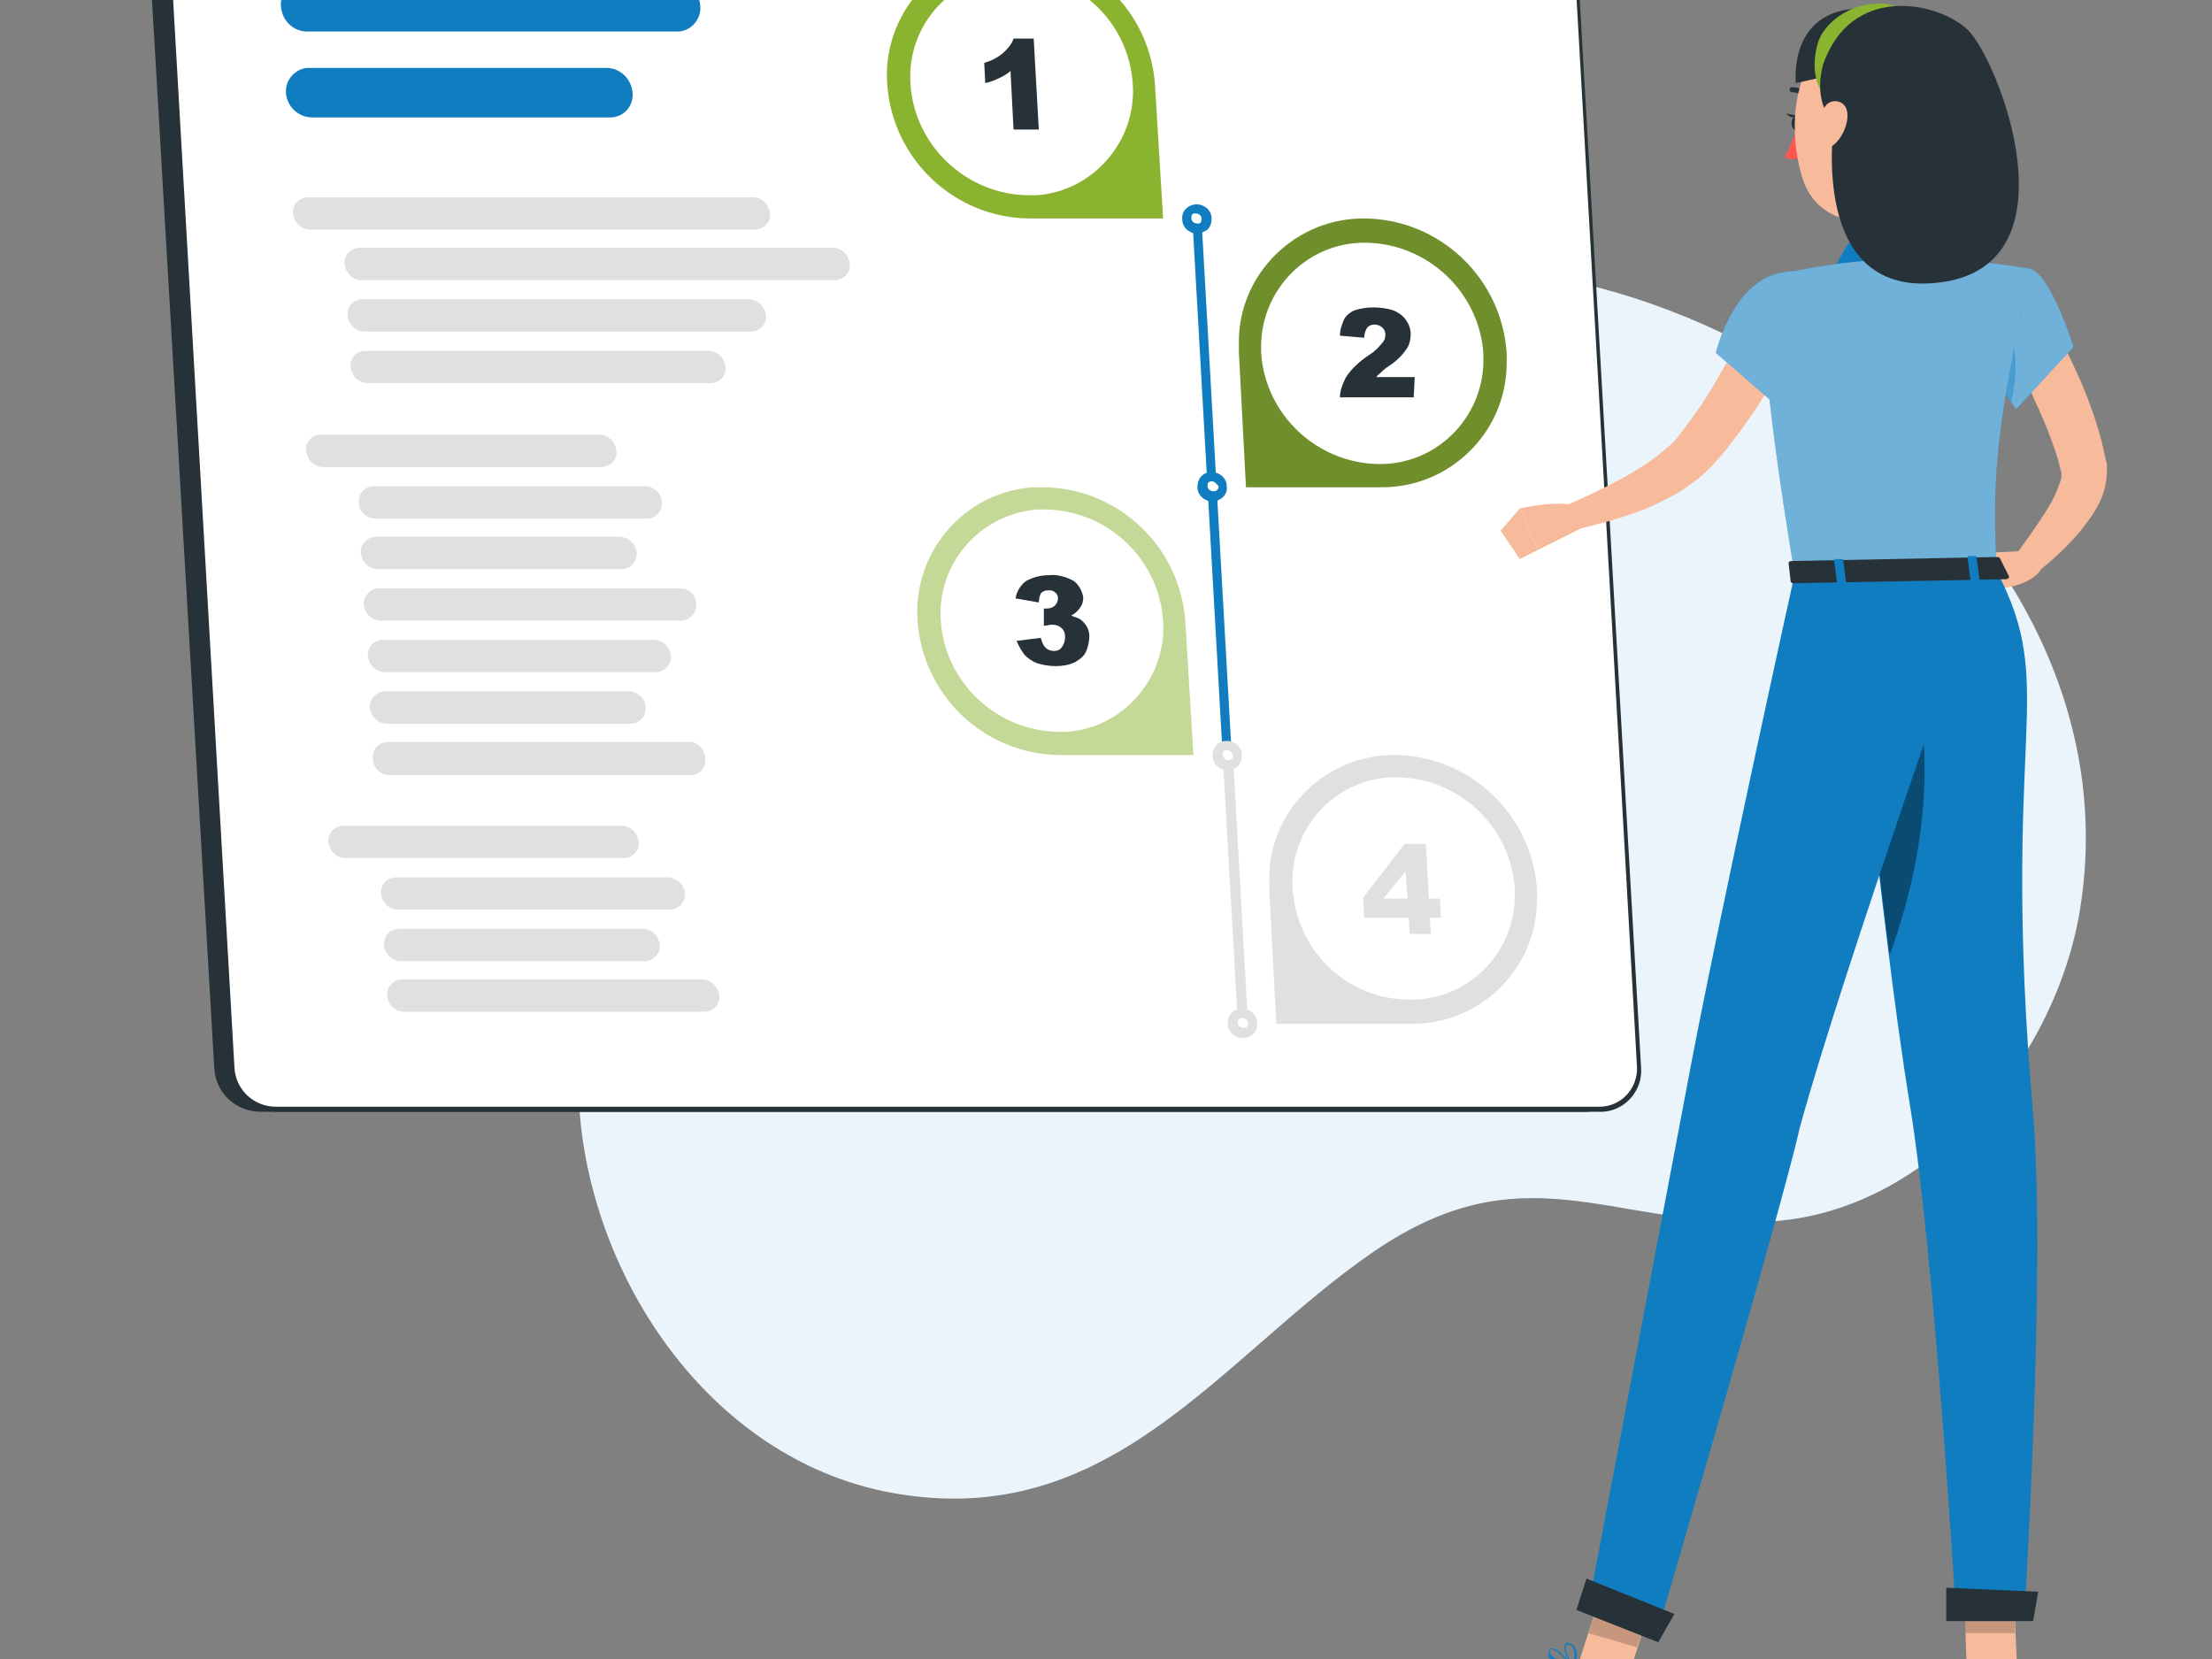 <?xml version="1.0" encoding="utf-8"?>
<svg xmlns="http://www.w3.org/2000/svg" version="1.1" width="600" height="450" viewBox="0 0 600 450"><rect x="0" y="0" width="600" height="450" fill="#808080" stroke="none"/><svg xmlns:xlink="http://www.w3.org/1999/xlink" version="1.1" id="Ebene_1" x="0" y="-42" viewBox="0 0 218.9 195.1" style="enable-background:new 0 0 218.9 195.1;" xml:space="preserve" width="600" height="535">
<style type="text/css">
	.st0{fill:#EAF4FA;}
	.st1{opacity:0.12;fill:#084781;}
	.st2{fill:#263238;}
	.st3{fill:#FFFFFF;}
	.st4{fill:#0F7DC0;}
	.st5{fill:#E0E0E0;}
	.st6{fill:#8AB42F;}
	.st7{fill:#6F8F2C;}
	.st8{opacity:0.5;}
	.st9{fill:#F7BB9C;}
	.st10{fill:#FF5652;}
	.st11{opacity:0.2;enable-background:new    ;}
	.st12{opacity:0.4;fill:#FFFFFF;enable-background:new    ;}
	.st13{opacity:0.4;fill:#0F7DC0;enable-background:new    ;}
	.st14{opacity:0.4;enable-background:new    ;}
</style>
<g id="freepik--background-simple--inject-2_00000024714077242315234840000009189469792569655187_">
	<path class="st0" d="M136,139.1c-15.2,10.4-26,27.9-47.8,23.9c-16.8-3.1-28.4-19.1-30.6-35.4C52.5,87.8,97.6,51.2,131.9,43   c33.8-8.1,79.9,23.4,74,61.9c-2.3,15.3-15.4,31-31.8,31.3C159.1,136.5,150.7,129.1,136,139.1z"/>
</g>
<g id="freepik--Shadow--inject-2_00000049215723095633701090000018406503025673182853_">
	
		<ellipse id="freepik--path--inject-2_00000142161582537890907860000004498009694189748101_" class="st1" cx="109.7" cy="187.3" rx="104.1" ry="6.1"/>
</g>
<g id="freepik--setup-wizard--inject-2">
	<path class="st2" d="M21.4,120.9L14.8,6c-0.2-2.1,1.5-4,3.6-4.2c0.1,0,0.2,0,0.3,0h131c2.3,0,4.2,1.8,4.4,4.2l6.6,114.9   c0.2,2.1-1.5,4-3.6,4.1c-0.1,0-0.2,0-0.3,0h-131C23.4,125,21.5,123.2,21.4,120.9z"/>
	<path class="st2" d="M156.8,125.3h-131c-2.5,0-4.5-1.9-4.6-4.4L14.5,6c-0.2-2.3,1.5-4.2,3.8-4.4c0.1,0,0.2,0,0.3,0h131   c2.5,0,4.5,1.9,4.6,4.4l6.6,114.9c0.2,2.3-1.6,4.3-3.8,4.4C157,125.3,156.9,125.3,156.8,125.3L156.8,125.3z M21.6,120.8   c0.1,2.2,1.9,3.9,4.1,3.9h131c2,0,3.6-1.6,3.7-3.6c0-0.1,0-0.2,0-0.3L153.8,6c-0.2-2.2-2-3.9-4.1-3.9h-131c-2,0-3.6,1.6-3.7,3.6   c0,0.1,0,0.2,0,0.3L21.6,120.8z"/>
	<path class="st3" d="M23,120.9L16.4,6c-0.2-2.1,1.5-4,3.6-4.2c0.1,0,0.2,0,0.3,0h131c2.3,0,4.2,1.8,4.4,4.2l6.6,114.9   c0.2,2.1-1.5,4-3.6,4.1c-0.1,0-0.2,0-0.3,0h-131C25,125,23.1,123.2,23,120.9z"/>
	<path class="st2" d="M158.4,125.3h-131c-2.5,0-4.5-1.9-4.6-4.4L16.1,6c-0.2-2.3,1.5-4.2,3.8-4.4c0.1,0,0.2,0,0.3,0h131   c2.5,0,4.5,1.9,4.6,4.4l6.6,114.9c0.2,2.3-1.6,4.3-3.8,4.4C158.6,125.3,158.5,125.3,158.4,125.3z M20.3,2.1c-2,0-3.6,1.6-3.7,3.6   c0,0.1,0,0.2,0,0.3l6.6,114.9c0.1,2.2,1.9,3.9,4.1,3.9h131c2,0,3.6-1.6,3.7-3.6c0-0.1,0-0.2,0-0.3L155.5,6c-0.2-2.2-2-3.9-4.1-3.9   H20.3z"/>
	<path class="st4" d="M67,18.4H30.4c-1.4,0-2.5-1.1-2.6-2.5l0,0c-0.1-1.3,0.9-2.4,2.1-2.5c0.1,0,0.1,0,0.2,0h36.6   c1.4,0,2.5,1.1,2.6,2.5l0,0c0.1,1.3-0.9,2.4-2.1,2.5C67.1,18.4,67.1,18.4,67,18.4z"/>
	<path class="st4" d="M60.3,26.9H30.9c-1.4,0-2.5-1.1-2.6-2.4l0,0c-0.1-1.3,0.9-2.4,2.1-2.5c0.1,0,0.1,0,0.2,0H60   c1.4,0,2.5,1.1,2.6,2.5l0,0c0.1,1.3-0.9,2.4-2.2,2.4C60.4,26.9,60.3,26.9,60.3,26.9z"/>
	<path class="st5" d="M74.7,38h-44c-0.9,0-1.6-0.7-1.7-1.6l0,0c-0.1-0.8,0.5-1.5,1.4-1.6c0,0,0.1,0,0.1,0h44c0.9,0,1.6,0.7,1.7,1.6   l0,0c0.1,0.8-0.5,1.5-1.4,1.6C74.8,38,74.7,38,74.7,38z"/>
	<path class="st5" d="M82.6,43H35.8c-0.9,0-1.6-0.7-1.7-1.6l0,0c-0.1-0.8,0.5-1.5,1.4-1.6c0,0,0.1,0,0.1,0h46.8   c0.9,0,1.6,0.7,1.7,1.6l0,0c0.1,0.8-0.5,1.5-1.4,1.6C82.7,43,82.7,43,82.6,43z"/>
	<path class="st5" d="M74.3,48.1H36.1c-0.9,0-1.6-0.7-1.7-1.6l0,0c-0.1-0.8,0.5-1.5,1.3-1.6c0.1,0,0.1,0,0.2,0h38.2   c0.9,0,1.6,0.7,1.7,1.6l0,0c0.1,0.8-0.5,1.5-1.4,1.6C74.4,48.1,74.4,48.1,74.3,48.1z"/>
	<path class="st5" d="M70.3,53.2H36.4c-0.9,0-1.6-0.7-1.7-1.6l0,0c-0.1-0.8,0.5-1.5,1.3-1.6c0.1,0,0.1,0,0.2,0h33.9   c0.9,0,1.6,0.7,1.7,1.6l0,0c0.1,0.8-0.5,1.5-1.4,1.6C70.4,53.2,70.3,53.2,70.3,53.2z"/>
	<path class="st5" d="M59.5,61.5H32c-0.9,0-1.6-0.7-1.7-1.6l0,0c-0.1-0.8,0.5-1.5,1.3-1.6c0.1,0,0.1,0,0.2,0h27.5   c0.9,0,1.6,0.7,1.7,1.6l0,0c0.1,0.8-0.5,1.5-1.4,1.6C59.6,61.5,59.5,61.5,59.5,61.5z"/>
	<path class="st5" d="M67.3,73.5H37.5c-0.8,0-1.5,0.7-1.5,1.5c0,0,0,0.1,0,0.1l0,0c0.1,0.9,0.8,1.6,1.7,1.6h29.7   c0.8,0,1.5-0.7,1.5-1.5c0,0,0-0.1,0-0.1l0,0C68.9,74.2,68.2,73.5,67.3,73.5z"/>
	<path class="st5" d="M61.4,68.4H37.2c-0.8,0-1.5,0.7-1.5,1.5c0,0,0,0.1,0,0.1l0,0c0.1,0.9,0.8,1.6,1.7,1.6h24.1   c0.8,0,1.5-0.6,1.5-1.5c0,0,0-0.1,0-0.1l0,0C63,69.2,62.3,68.5,61.4,68.4z"/>
	<path class="st5" d="M63.8,63.4H37c-0.8,0-1.5,0.6-1.5,1.5c0,0,0,0.1,0,0.1l0,0c0,0.9,0.8,1.6,1.7,1.6H64c0.8,0,1.5-0.6,1.5-1.5   c0,0,0-0.1,0-0.1l0,0C65.5,64.1,64.7,63.4,63.8,63.4z"/>
	<path class="st5" d="M61.7,100.2H34.2c-0.9,0-1.6-0.7-1.7-1.6l0,0c-0.1-0.8,0.5-1.5,1.4-1.6c0,0,0.1,0,0.1,0h27.5   c0.9,0,1.6,0.7,1.7,1.6l0,0c0.1,0.8-0.5,1.5-1.3,1.6C61.8,100.2,61.8,100.2,61.7,100.2z"/>
	<path class="st5" d="M69.5,112.2H39.8c-0.8,0-1.5,0.7-1.5,1.5c0,0,0,0.1,0,0.1l0,0c0.1,0.9,0.8,1.6,1.7,1.6h29.7   c0.8,0,1.5-0.6,1.5-1.5c0,0,0-0.1,0-0.1l0,0C71.1,113,70.4,112.2,69.5,112.2z"/>
	<path class="st5" d="M63.6,107.2H39.5c-0.8,0-1.5,0.6-1.5,1.5c0,0,0,0.1,0,0.1l0,0c0.1,0.9,0.8,1.6,1.7,1.6h24.1   c0.8,0,1.5-0.7,1.5-1.5c0,0,0-0.1,0-0.1l0,0C65.2,107.9,64.5,107.2,63.6,107.2z"/>
	<path class="st5" d="M66,102.1H39.2c-0.8,0-1.5,0.6-1.5,1.5c0,0,0,0.1,0,0.1l0,0c0.1,0.9,0.8,1.6,1.7,1.6h26.9   c0.8,0,1.5-0.7,1.5-1.5c0,0,0-0.1,0-0.1l0,0C67.7,102.8,66.9,102.1,66,102.1z"/>
	<path class="st5" d="M68.2,88.7H38.4c-0.8,0-1.5,0.6-1.5,1.5c0,0.1,0,0.1,0,0.2l0,0c0,0.9,0.8,1.6,1.7,1.6h29.7   c0.8,0,1.5-0.6,1.5-1.5c0,0,0-0.1,0-0.1l0,0C69.8,89.5,69.1,88.7,68.2,88.7z"/>
	<path class="st5" d="M62.2,83.7H38.1c-0.8,0-1.5,0.7-1.5,1.5c0,0,0,0.1,0,0.1l0,0c0.1,0.9,0.8,1.6,1.7,1.6h24.1   c0.8,0,1.5-0.7,1.5-1.5c0,0,0-0.1,0-0.1l0,0C63.9,84.4,63.1,83.7,62.2,83.7z"/>
	<path class="st5" d="M64.7,78.6H37.9c-0.8,0-1.5,0.6-1.5,1.5c0,0,0,0.1,0,0.1l0,0c0.1,0.9,0.8,1.6,1.7,1.6h26.8   c0.8,0,1.5-0.7,1.5-1.5c0,0,0-0.1,0-0.1l0,0C66.3,79.3,65.6,78.6,64.7,78.6z"/>
	<path class="st6" d="M115.1,36.9h-13.3c-7.4-0.1-13.5-5.9-14-13.3l0,0c-0.5-6.8,4.7-12.8,11.5-13.2c0.3,0,0.7,0,1,0l0,0   c7.4,0.1,13.5,5.9,14,13.3L115.1,36.9z"/>
	<path class="st3" d="M101.7,34.6L101.7,34.6c-6.1-0.1-11.2-4.9-11.6-11l0,0c-0.4-5.6,3.8-10.5,9.5-11c0.3,0,0.6,0,0.9,0l0,0   c6.1,0.1,11.2,4.8,11.6,11l0,0c0.4,5.6-3.9,10.6-9.5,11C102.2,34.6,101.9,34.6,101.7,34.6z"/>
	<path class="st2" d="M102.3,19.2l0.5,8.9h-2.5l-0.3-5.8c-0.3,0.3-0.7,0.5-1.1,0.7c-0.4,0.2-0.9,0.4-1.4,0.5l-0.1-2   c0.7-0.2,1.3-0.5,1.9-1c0.4-0.4,0.8-0.8,1-1.4H102.3z"/>
	<path class="st7" d="M123.3,63.5h13.3c6.8,0.1,12.5-5.4,12.5-12.3c0-0.3,0-0.7,0-1l0,0c-0.5-7.4-6.6-13.2-14-13.3l0,0   c-6.8-0.1-12.5,5.4-12.5,12.2c0,0.3,0,0.7,0,1L123.3,63.5z"/>
	<path class="st3" d="M136.4,61.2L136.4,61.2c5.7,0.1,10.3-4.5,10.4-10.1c0-0.3,0-0.6,0-0.8l0,0c-0.4-6.1-5.5-10.9-11.6-11l0,0   c-5.7-0.1-10.3,4.5-10.4,10.1c0,0.3,0,0.6,0,0.8l0,0C125.2,56.3,130.3,61.1,136.4,61.2z"/>
	<path class="st2" d="M139.9,54.6h-7.3c0-0.7,0.3-1.4,0.6-2c0.6-0.9,1.4-1.6,2.3-2.2c0.5-0.3,0.9-0.7,1.3-1.2   c0.2-0.2,0.3-0.5,0.3-0.8c0-0.3-0.1-0.5-0.3-0.7c-0.2-0.2-0.5-0.3-0.8-0.3c-0.3,0-0.5,0.1-0.7,0.3c-0.2,0.3-0.3,0.7-0.3,1l-2.4-0.2   c0-0.6,0.2-1.1,0.4-1.6c0.2-0.4,0.6-0.7,1-0.9c0.6-0.2,1.3-0.3,1.9-0.3c0.7,0,1.4,0.1,2,0.3c0.5,0.2,0.9,0.5,1.2,0.9   c0.3,0.4,0.5,0.9,0.5,1.4c0,0.5-0.1,1.1-0.4,1.5c-0.4,0.6-1,1.2-1.6,1.6c-0.5,0.3-0.8,0.6-0.9,0.7c-0.2,0.2-0.4,0.3-0.5,0.5h3.8   L139.9,54.6z"/>
	<g class="st8">
		<path class="st6" d="M118.1,90h-13.3c-7.4-0.1-13.5-5.9-14-13.3l0,0c-0.5-6.8,4.7-12.8,11.5-13.2c0.3,0,0.7,0,1,0l0,0    c7.4,0.1,13.5,5.9,14,13.3L118.1,90z"/>
	</g>
	<path class="st3" d="M104.7,87.7L104.7,87.7c-6.1-0.1-11.2-4.9-11.6-11l0,0c-0.4-5.6,3.8-10.5,9.5-11c0.3,0,0.6,0,0.9,0l0,0   c6.1,0.1,11.2,4.9,11.6,11l0,0c0.4,5.6-3.9,10.6-9.5,11C105.3,87.7,105,87.7,104.7,87.7z"/>
	<path class="st2" d="M102.8,74.9l-2.3-0.4c0.1-0.7,0.5-1.3,1-1.7c0.7-0.4,1.5-0.6,2.3-0.6c0.9-0.1,1.8,0.2,2.5,0.6   c0.5,0.4,0.8,1,0.9,1.6c0,0.4-0.1,0.7-0.3,1c-0.2,0.3-0.5,0.6-0.9,0.8c0.3,0.1,0.5,0.2,0.8,0.3c0.3,0.2,0.5,0.4,0.7,0.7   c0.2,0.3,0.3,0.7,0.3,1c0,0.5-0.1,1-0.3,1.5c-0.2,0.5-0.6,0.8-1.1,1.1c-0.6,0.3-1.3,0.4-1.9,0.4c-0.6,0-1.3-0.1-1.9-0.3   c-0.5-0.2-0.9-0.5-1.2-0.8c-0.3-0.4-0.6-0.9-0.8-1.4l2.4-0.3c0.1,0.4,0.2,0.7,0.5,1c0.2,0.2,0.5,0.3,0.8,0.3c0.3,0,0.6-0.1,0.8-0.4   c0.2-0.3,0.3-0.6,0.3-1c0-0.3-0.1-0.7-0.4-0.9c-0.2-0.2-0.5-0.3-0.9-0.3c-0.3,0-0.5,0.1-0.8,0.1v-1.7c0.1,0,0.2,0,0.3,0   c0.3,0,0.6-0.1,0.8-0.3c0.2-0.2,0.3-0.5,0.3-0.7c0-0.2-0.1-0.5-0.3-0.6c-0.2-0.2-0.4-0.2-0.7-0.2c-0.3,0-0.5,0.1-0.7,0.3   C102.9,74.2,102.8,74.6,102.8,74.9z"/>
	<path class="st5" d="M126.3,116.6h13.3c6.8,0.1,12.5-5.4,12.5-12.3c0-0.3,0-0.7,0-1l0,0c-0.5-7.4-6.6-13.2-14-13.3l0,0   c-6.8-0.1-12.5,5.4-12.5,12.2c0,0.3,0,0.7,0,1L126.3,116.6z"/>
	<path class="st3" d="M139.5,114.2L139.5,114.2c5.7,0.1,10.3-4.5,10.4-10.1c0-0.3,0-0.6,0-0.9l0,0c-0.4-6.1-5.5-10.9-11.6-11l0,0   c-5.7-0.1-10.3,4.5-10.4,10.1c0,0.3,0,0.6,0,0.8l0,0C128.3,109.4,133.3,114.2,139.5,114.2z"/>
	<path class="st5" d="M139.4,106.1H135l-0.1-2l4.1-5.3h2.1l0.3,5.4h1.1l0.1,1.9h-1.1l0.1,1.6h-2.1L139.4,106.1z M139.3,104.2   l-0.2-2.7l-2.2,2.7H139.3z"/>
	<path class="st4" d="M121.5,90.5c-0.2,0-0.5-0.2-0.5-0.4l-3-53.1c0-0.3,0.1-0.5,0.4-0.5c0.3,0,0.5,0.1,0.5,0.4c0,0,0,0.1,0,0.1   l3,53.1C121.9,90.2,121.7,90.5,121.5,90.5L121.5,90.5z"/>
	<path class="st5" d="M123,117c-0.2,0-0.5-0.2-0.5-0.4L121,90c0-0.3,0.2-0.5,0.5-0.5c0.2,0,0.4,0.2,0.5,0.4l1.5,26.6   C123.5,116.8,123.3,117,123,117L123,117z"/>
	<path class="st3" d="M119.4,36.9c0,0.5-0.4,1-0.9,1c0,0,0,0-0.1,0c-0.6,0-1-0.4-1.1-1c0-0.5,0.4-1,0.9-1c0,0,0.1,0,0.1,0   C118.9,35.9,119.3,36.3,119.4,36.9z"/>
	<path class="st4" d="M118.5,38.4c-0.8,0-1.5-0.6-1.5-1.4c-0.1-0.8,0.5-1.4,1.3-1.5c0,0,0.1,0,0.1,0c0.8,0,1.5,0.6,1.5,1.4l0,0   c0,0.4-0.1,0.8-0.4,1.1C119.2,38.2,118.8,38.4,118.5,38.4z M118.3,36.4c-0.1,0-0.3,0-0.3,0.1c-0.1,0.1-0.1,0.2-0.1,0.4   c0,0.3,0.3,0.5,0.6,0.5c0.1,0,0.3,0,0.3-0.1c0.1-0.1,0.1-0.2,0.1-0.4C118.9,36.6,118.6,36.4,118.3,36.4z"/>
	<path class="st3" d="M120.9,63.5c0,0.5-0.4,1-0.9,1c0,0,0,0-0.1,0c-0.6,0-1-0.4-1.1-1c0-0.5,0.3-1,0.9-1c0,0,0.1,0,0.1,0   C120.4,62.5,120.9,62.9,120.9,63.5z"/>
	<path class="st4" d="M120,64.9c-0.8,0-1.5-0.6-1.5-1.4c0-0.4,0.1-0.8,0.4-1.1c0.3-0.3,0.6-0.4,1-0.4c0.8,0,1.5,0.6,1.5,1.4l0,0   c0.1,0.8-0.5,1.4-1.3,1.5C120.1,64.9,120,64.9,120,64.9L120,64.9z M119.9,62.9c-0.1,0-0.3,0.1-0.3,0.1c-0.1,0.1-0.1,0.2-0.1,0.4   c0,0.3,0.3,0.5,0.6,0.5c0.3,0,0.5-0.2,0.5-0.5c0,0,0,0,0,0C120.4,63.2,120.2,62.9,119.9,62.9L119.9,62.9z"/>
	<path class="st3" d="M122.4,90c0,0.5-0.4,1-0.9,1c0,0-0.1,0-0.1,0c-0.6,0-1-0.4-1-1c0-0.5,0.4-1,0.9-1c0,0,0,0,0.1,0   C121.9,89,122.4,89.4,122.4,90z"/>
	<path class="st5" d="M121.5,91.5c-0.8,0-1.5-0.6-1.5-1.4c0-0.4,0.1-0.8,0.4-1.1c0.3-0.3,0.6-0.4,1-0.4c0.8,0,1.5,0.6,1.5,1.4l0,0   c0,0.4-0.1,0.8-0.4,1.1C122.3,91.3,121.9,91.5,121.5,91.5z M121.4,89.5c-0.1,0-0.3,0-0.3,0.1c-0.1,0.1-0.1,0.2-0.1,0.4   c0,0.3,0.3,0.5,0.6,0.5c0.1,0,0.3-0.1,0.3-0.1c0.1-0.1,0.1-0.2,0.1-0.4l0,0C121.9,89.7,121.7,89.5,121.4,89.5z"/>
	<path class="st3" d="M124,116.6c0,0.5-0.4,1-0.9,1c0,0,0,0-0.1,0c-0.6,0-1-0.4-1.1-1c0-0.5,0.4-1,0.9-1c0,0,0.1,0,0.1,0   C123.5,115.6,123.9,116,124,116.6z"/>
	<path class="st5" d="M123,118c-0.8,0-1.5-0.6-1.5-1.4c0-0.4,0.1-0.8,0.4-1.1c0.3-0.3,0.6-0.4,1-0.4c0.8,0,1.5,0.6,1.5,1.4   c0.1,0.8-0.5,1.4-1.3,1.5C123.1,118,123.1,118,123,118L123,118z M122.9,116c-0.1,0-0.3,0.1-0.3,0.1c-0.1,0.1-0.1,0.2-0.1,0.4   c0,0.3,0.3,0.5,0.6,0.5c0.1,0,0.3,0,0.3-0.1c0.1-0.1,0.1-0.2,0.1-0.4C123.5,116.3,123.2,116,122.9,116z"/>
</g>
<g id="freepik--Character--inject-2_00000062164443239991549880000007979886910962514353_">
	<path class="st9" d="M202.8,46.8c0.4,0.5,0.6,1,0.9,1.6c0.3,0.5,0.6,1,0.8,1.6c0.5,1,1,2.1,1.5,3.2c0.9,2.2,1.7,4.4,2.2,6.7   l0.2,0.9l0.1,0.4v0.1l0,0.2c0,0.1,0,0.3,0,0.4c0,0.9-0.2,1.8-0.5,2.6c-0.5,1.2-1.3,2.3-2.1,3.3c-1.5,1.8-3.3,3.4-5.2,4.8l-1.7-1.8   c1.3-1.7,2.6-3.5,3.7-5.3c0.5-0.8,0.9-1.7,1.2-2.6c0.1-0.2,0.1-0.5,0.1-0.7l0,0l0,0l0-0.1l-0.1-0.4l-0.2-0.8c-0.6-2-1.4-4-2.3-5.9   c-0.4-1-0.9-1.9-1.4-2.9c-0.2-0.5-0.5-0.9-0.8-1.4s-0.5-0.9-0.8-1.3L202.8,46.8z"/>
	<path class="st9" d="M200.4,69.8l-4,0.2l1.6,3.5c0,0,2.9-0.2,4-1.9L200.4,69.8z"/>
	<polygon class="st9" points="195.4,71.6 196.4,74.7 198,73.5 196.4,70  "/>
	<path class="st4" d="M192.9,182.5c0.4,0,0.9-0.1,1.3-0.2c0,0,0.1,0,0.1-0.1c0,0,0-0.1,0-0.1c-0.2-0.1-1.6-1.1-2.2-0.8   c-0.1,0.1-0.2,0.2-0.2,0.3c-0.1,0.2,0,0.5,0.2,0.6C192.2,182.5,192.6,182.6,192.9,182.5z M193.9,182.2c-0.9,0.2-1.5,0.1-1.7-0.1   c-0.1-0.1-0.2-0.3-0.1-0.4c0-0.1,0-0.1,0.1-0.2C192.4,181.4,193.3,181.8,193.9,182.2L193.9,182.2z"/>
	<path class="st4" d="M194.2,182.4C194.2,182.4,194.2,182.4,194.2,182.4c0.1,0,0.1-0.1,0.1-0.1c0-0.1,0-1.5-0.5-1.9   c-0.1-0.1-0.3-0.2-0.5-0.2c-0.2,0-0.4,0.1-0.4,0.3C192.7,181,193.6,182.1,194.2,182.4C194.1,182.4,194.1,182.4,194.2,182.4z    M193.4,180.4c0.1,0,0.2,0,0.3,0.1c0.3,0.3,0.4,1.1,0.4,1.6c-0.5-0.4-1-1.2-0.9-1.5C193.1,180.5,193.2,180.4,193.4,180.4   L193.4,180.4z"/>
	<path class="st4" d="M155.7,180.4c0,0,0.1,0,0.1,0c0,0,0-0.1,0-0.1c-0.2-0.2-1.5-1.9-2.2-1.9h0c-0.1,0-0.3,0.1-0.3,0.2   c-0.1,0.2-0.1,0.4-0.1,0.6C153.5,179.7,154.9,180.1,155.7,180.4L155.7,180.4z M153.6,178.5c0.4,0,1.2,0.9,1.8,1.5   c-1.1-0.3-1.8-0.7-2-1.1c-0.1-0.1,0-0.3,0-0.4C153.5,178.5,153.5,178.5,153.6,178.5L153.6,178.5z"/>
	<path class="st4" d="M155.7,180.4L155.7,180.4C155.8,180.4,155.8,180.3,155.7,180.4c0.1-0.1,0.6-1.3,0.2-2   c-0.1-0.2-0.3-0.4-0.5-0.5c-0.3-0.1-0.5,0-0.5,0.1C154.6,178.4,155.2,179.8,155.7,180.4C155.6,180.3,155.7,180.4,155.7,180.4z    M155.2,178c0.2,0,0.4,0.2,0.5,0.4c0.2,0.5,0.1,1.1-0.1,1.6c-0.4-0.6-0.8-1.6-0.6-1.9C155.1,178,155.2,178,155.2,178L155.2,178z"/>
	<path class="st9" d="M191.1,30.1c-0.5,2.9-1.8,9.3,0.2,11.2c0,0-0.8,3-6.2,3.1c-6,0.1-2.9-2.9-2.9-2.9c3.2-0.8,3.2-3.2,2.6-5.5   L191.1,30.1z"/>
	<path class="st4" d="M192.1,38.5c-0.3-0.8-1.2-1.2-2-0.9c-1.9,0.6-3.8,0.9-5.7,1c-0.7,0-1.3,0.5-1.7,1.1l-2.3,4.1l13.1-1.6   L192.1,38.5z"/>
	<path class="st2" d="M179.1,25.2C179.1,25.2,179.1,25.2,179.1,25.2c0.2-0.1,0.2-0.3,0.1-0.4c-0.4-0.6-1.2-0.9-1.9-0.9   c-0.1,0-0.2,0.1-0.2,0.3c0,0.1,0.1,0.2,0.2,0.2c0,0,0,0,0,0l0,0c0.6,0,1.1,0.3,1.5,0.7C178.9,25.2,179,25.2,179.1,25.2z"/>
	<path class="st10" d="M177.8,28.1c-0.3,0.9-0.7,1.8-1.2,2.7c0.4,0.3,1,0.3,1.4,0.1L177.8,28.1z"/>
	<path class="st2" d="M178.2,27.4c0,0.4-0.2,0.7-0.4,0.8s-0.5-0.3-0.5-0.7c0-0.4,0.2-0.7,0.4-0.8S178.1,27,178.2,27.4z"/>
	<path class="st2" d="M177.7,26.7l-1-0.2C176.8,26.5,177.3,27.2,177.7,26.7z"/>
	<polygon class="st9" points="160.4,183.5 155.6,181.8 159,171.2 163.8,172.9  "/>
	<polygon class="st9" points="199.7,182.4 194.7,182.4 194.3,171 199.2,171  "/>
	<path class="st2" d="M194.6,181.7h5.5c0.2,0,0.4,0.1,0.4,0.3l0.6,4.4c0,0.4-0.3,0.8-0.7,0.9c0,0,0,0-0.1,0c-1.9,0-2.8-0.1-5.3-0.1   c-1.5,0-3.7,0.2-5.7,0.2c-2.1,0-2.1-2-1.3-2.2c3.9-0.8,4.5-2,5.8-3.1C194,181.8,194.3,181.7,194.6,181.7z"/>
	<path class="st2" d="M156.3,179.9l5.1,2.4c0.2,0.1,0.3,0.3,0.2,0.5l-1.3,4.1c-0.2,0.4-0.6,0.6-1,0.4c0,0,0,0-0.1,0   c-1.8-0.9-2.6-1.4-4.8-2.4c-1.4-0.6-4.3-1.9-6.2-2.8c-1.9-0.9-1.1-2.7-0.2-2.5c3.9,0.9,5.8,0.6,7.5,0.2   C155.7,179.7,156,179.8,156.3,179.9z"/>
	<polygon class="st11" points="159,171.2 157.2,176.9 162,178.3 163.8,172.9  "/>
	<polygon class="st11" points="199.2,171 194.3,171 194.5,176.9 199.4,176.9  "/>
	<path class="st4" d="M200.9,41.9c2,0.4,4.3,7.7,4.3,7.7l-5.7,6.2c0,0-4.8-6.8-3.9-9.3C196.6,43.8,198.5,41.4,200.9,41.9z"/>
	<path class="st12" d="M200.9,41.9c2,0.4,4.3,7.7,4.3,7.7l-5.7,6.2c0,0-4.8-6.8-3.9-9.3C196.6,43.8,198.5,41.4,200.9,41.9z"/>
	<path class="st13" d="M197.7,46.6c-1-0.9-1.7-0.6-2.2,0.1c-0.5,2.2,2.4,6.7,3.5,8.4C199.5,53.1,200.1,48.7,197.7,46.6z"/>
	<path class="st4" d="M174.7,43.6c-0.4,2.1-0.4,8.7,2.9,28.5l20-0.4c-0.4-8.1-0.4-13.1,3.4-29.8c-2.8-0.5-5.6-0.8-8.5-0.9   c-3-0.2-6.1-0.1-9.1,0.2c-2.9,0.3-6.1,0.9-7.5,1.3C175.3,42.5,174.8,43,174.7,43.6z"/>
	<path class="st12" d="M174.7,43.6c-0.4,2.1-0.4,8.7,2.9,28.5l20-0.4c-0.4-8.1-0.4-13.1,3.4-29.8c-2.8-0.5-5.6-0.8-8.5-0.9   c-3-0.2-6.1-0.1-9.1,0.2c-2.9,0.3-6.1,0.9-7.5,1.3C175.3,42.5,174.8,43,174.7,43.6z"/>
	<path class="st9" d="M191.3,24.8c0.1,4.9,0.2,6.9-2,9.7c-3.4,4.1-9.4,3.2-10.9-1.5c-1.4-4.3-1.3-11.5,3.3-13.9   c3.2-1.7,7.2-0.5,8.9,2.7C191,22.6,191.3,23.7,191.3,24.8z"/>
	<path class="st2" d="M177.7,23.5c3.9-0.8,9-2.1,10-4.9C188.7,15.7,177.3,13.5,177.7,23.5z"/>
	<path class="st6" d="M180.7,24.8c-0.5-0.3-1.6-2-0.9-4.9c0.6-3,5.3-5.6,9-3.5C184.9,17.8,180.7,24.8,180.7,24.8z"/>
	<path class="st2" d="M180.4,21.7c-0.7,2.7,0,4.7,1.1,5.7c0,0-2.7,17.7,10.7,15.8s5.6-22,2.5-25C191.5,15.3,183.1,13.8,180.4,21.7z"/>
	<path class="st9" d="M180.5,26c-0.5,0.9-0.8,1.9-0.7,2.9c0.1,1.3,1.1,1.3,1.9,0.5c0.8-0.8,1.4-2.4,1-3.4   C182.3,25.1,181,25,180.5,26z"/>
	<path class="st4" d="M182.9,72c0,0,3,33.6,6.1,52.6c2.5,15.3,4.6,51.1,4.6,51.1h6.7c0,0,2.2-34.9,0.9-50.1   c-3.3-38.3,2.6-41.9-3.6-53.8L182.9,72z"/>
	<path class="st14" d="M189.7,83.2c-1.7,2.6-4.1,5.5-4.8,8.6c0.6,5.7,1.3,11.9,2.1,18C188.8,104.8,191.9,94.7,189.7,83.2z"/>
	<path class="st4" d="M177.6,72.1c0,0-8,36.2-10.7,50.9c-2.9,15.3-9.5,50.1-9.5,50.1l6.7,3.4c0,0,12.3-41.9,14-49.6   c4.4-16.1,18.3-55.2,18.3-55.2L177.6,72.1z"/>
	<polygon class="st2" points="156,174.6 164.1,177.8 165.7,175 157,171.5  "/>
	<polygon class="st2" points="192.6,175.7 201.2,175.7 201.7,172.8 192.6,172.4  "/>
	<path class="st2" d="M197.9,70.5l0.9,1.8c0.1,0.1-0.1,0.3-0.3,0.3L177.5,73c-0.2,0-0.3-0.1-0.3-0.2L177,71c0-0.1,0.1-0.2,0.3-0.2   l20.2-0.4C197.7,70.4,197.8,70.4,197.9,70.5z"/>
	<path class="st4" d="M195.2,72.8h0.5c0.1,0,0.2-0.1,0.2-0.1l-0.3-2.3c0-0.1-0.1-0.1-0.2-0.1h-0.5c-0.1,0-0.2,0.1-0.2,0.1l0.3,2.3   C195,72.8,195,72.9,195.2,72.8z"/>
	<path class="st4" d="M182,73.1h0.5c0.1,0,0.2-0.1,0.2-0.1l-0.3-2.3c0-0.1-0.1-0.1-0.2-0.1h-0.5c-0.1,0-0.2,0.1-0.2,0.1l0.3,2.3   C181.8,73.1,181.9,73.1,182,73.1z"/>
	<path class="st9" d="M178,48.2c-1.1,2.3-2.3,4.6-3.7,6.7c-0.7,1.1-1.4,2.1-2.2,3.2c-0.4,0.5-0.8,1-1.2,1.6c-0.4,0.5-0.9,1-1.3,1.5   c-0.5,0.5-1,1-1.6,1.5c-0.6,0.4-1.1,0.8-1.7,1.2c-1.2,0.7-2.4,1.3-3.6,1.8c-2.4,0.9-4.9,1.6-7.4,2.1l-0.6-2.4   c2.2-0.9,4.4-2,6.4-3.1c1-0.6,2-1.2,2.9-1.9c0.4-0.3,0.8-0.7,1.2-1c0.4-0.3,0.7-0.7,1-1.1c1.4-1.8,2.8-3.8,3.9-5.8   c0.6-1,1.2-2.1,1.8-3.1c0.6-1.1,1.1-2.1,1.7-3.2L178,48.2z"/>
	<path class="st4" d="M176.1,42.3c-4.7,1-6.3,7.9-6.3,7.9l6,5.2c0,0,6.1-6.3,5.9-10.1C181.6,42.5,178.7,41.7,176.1,42.3z"/>
	<path class="st12" d="M176.1,42.3c-4.7,1-6.3,7.9-6.3,7.9l6,5.2c0,0,6.1-6.3,5.9-10.1C181.6,42.5,178.7,41.7,176.1,42.3z"/>
	<path class="st9" d="M157,67.3l-4.8,2.4l-1.8-4.1c0,0,4.2-1,6-0.1L157,67.3z"/>
	<polygon class="st9" points="150.4,70.6 148.5,67.8 150.4,65.6 152.2,69.7  "/>
</g>
</svg></svg>

